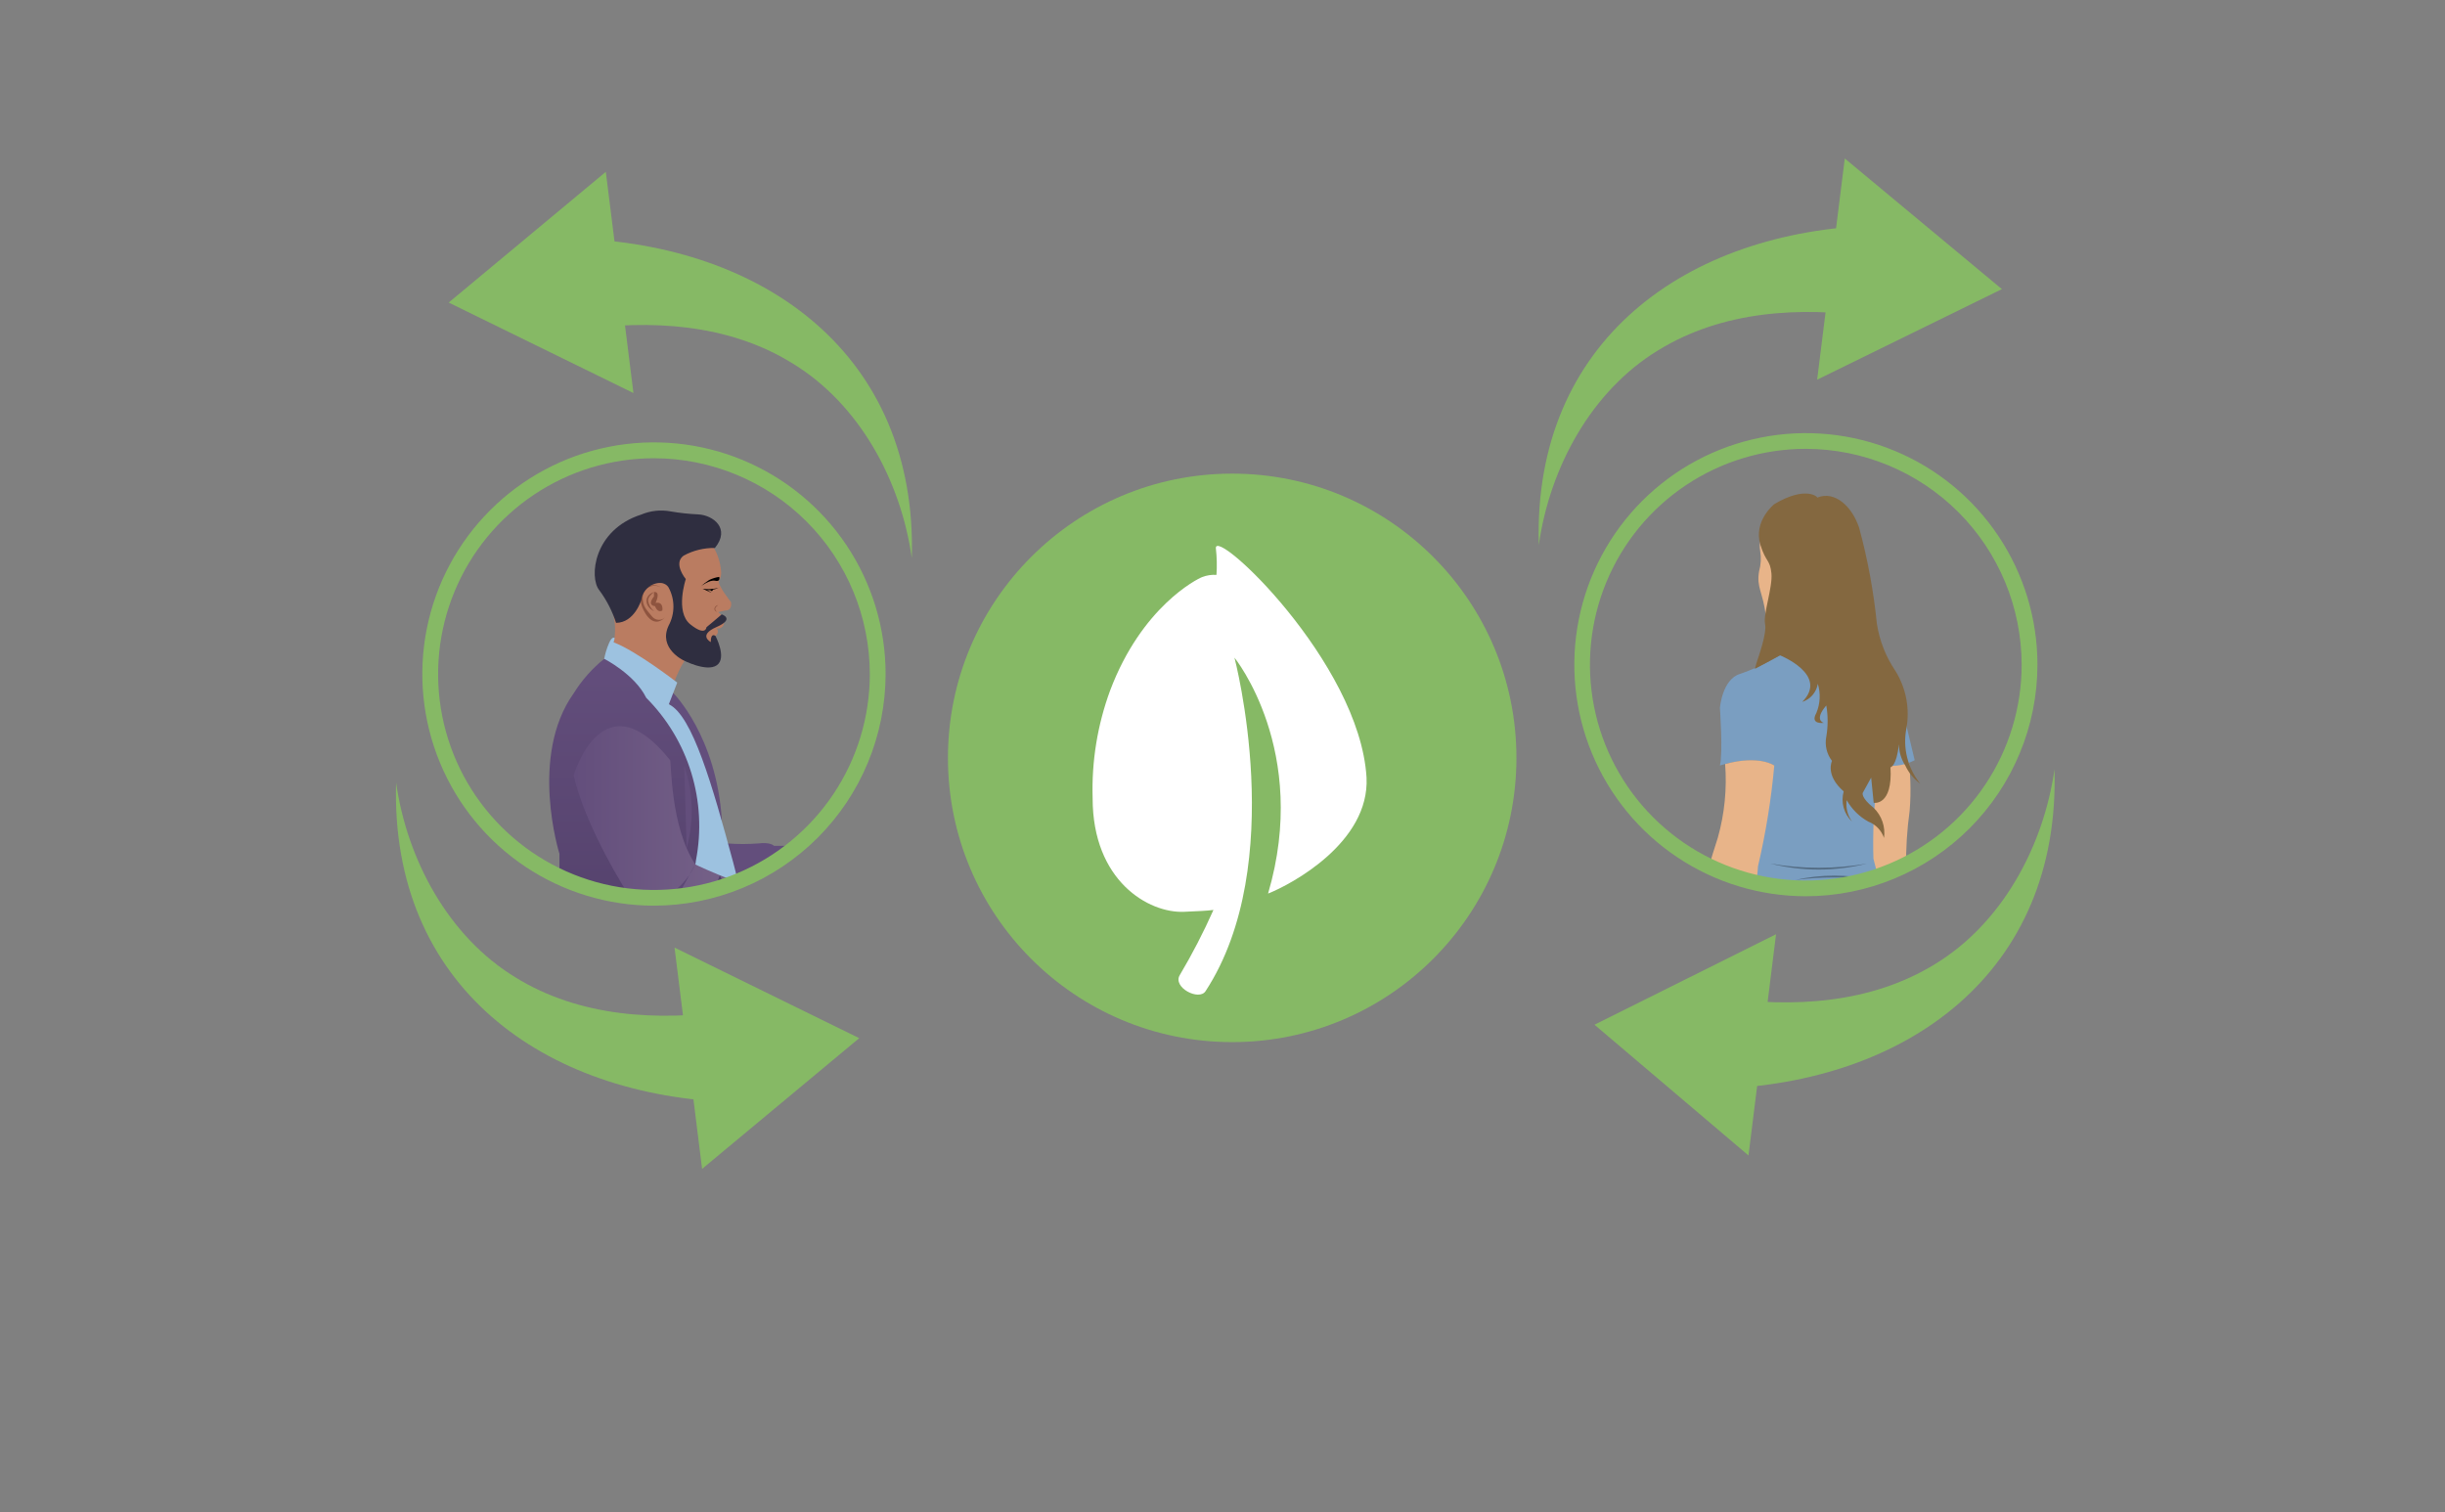 <svg width="291" height="180" viewBox="0 0 291 180" fill="none" xmlns="http://www.w3.org/2000/svg">
    <rect x="0" y="0" width="291" height="180" fill="#808080" stroke="none"/>
    <path d="M221.703 105.33V90.48L227.033 89.41C227.392 91.756 227.476 94.135 227.283 96.5C226.971 98.749 226.83 101.019 226.863 103.29L221.703 105.33Z" fill="#E8B489"/>
    <path d="M207.023 104.8L211.173 91.11C208.763 89.72 204.703 91.11 204.703 91.11C205.083 89.59 204.703 84.26 204.703 84.26C204.703 84.26 204.963 80.84 207.113 80.2C208.799 79.62 210.415 78.855 211.933 77.92C219.423 77.16 224.753 88.07 223.733 91.92C222.713 95.77 222.973 102.2 222.973 102.2L223.503 104.26L215.683 106L207.023 104.8Z" fill="#7A9EC1"/>
    <path d="M211.173 73.78C211.173 73.78 210.283 73.89 210.173 73.33C209.833 70.46 209.023 69.92 209.363 68C209.587 67.206 209.631 66.373 209.493 65.56C209.388 65.029 209.434 64.479 209.627 63.973C209.82 63.467 210.151 63.026 210.583 62.7L212.743 66.7L211.173 73.78Z" fill="#E8B489"/>
    <path d="M203.383 103.24C203.643 102.24 203.983 101.15 204.453 99.7C205.255 96.85 205.549 93.882 205.323 90.93C209.413 89.82 211.173 91.11 211.173 91.11C210.807 95.15 210.158 99.16 209.233 103.11C209.206 103.743 209.123 104.372 208.983 104.99L203.383 103.24Z" fill="#E8B489"/>
    <path d="M226.353 84.09L227.883 90.48C226.816 91.033 225.607 91.252 224.413 91.11L226.353 84.09Z" fill="#7A9EC1"/>
    <path d="M211.173 60C211.173 60 208.643 62 209.523 64.86C210.173 66.94 210.673 66.6 210.833 68.24C210.993 69.88 209.833 73.11 210.073 74.24C210.313 75.37 209.313 78.08 209.073 78.85L208.863 79.61L211.863 78C211.863 78 217.703 80.33 214.493 83.54C214.973 83.387 215.401 83.105 215.729 82.723C216.057 82.342 216.273 81.877 216.353 81.38C216.702 82.521 216.642 83.748 216.183 84.85C215.373 86.29 217.063 86.03 217.063 86.03C217.063 86.03 215.843 85.74 217.363 83.96C217.575 85.191 217.575 86.449 217.363 87.68C217.264 88.181 217.274 88.697 217.391 89.194C217.508 89.691 217.731 90.156 218.043 90.56C218.043 90.56 217.193 92.25 219.433 94.19C219.255 94.824 219.253 95.495 219.43 96.13C219.606 96.765 219.953 97.339 220.433 97.79C219.891 97.054 219.661 96.134 219.793 95.23C220.396 96.309 221.29 97.196 222.373 97.79C222.807 97.957 223.198 98.218 223.519 98.553C223.841 98.888 224.084 99.29 224.233 99.73C224.325 99.079 224.262 98.415 224.048 97.792C223.834 97.17 223.476 96.607 223.003 96.15C221.443 94.91 221.703 94.36 221.703 94.36L222.703 92.55L223.003 95.55C223.003 95.55 225.283 95.97 225.003 91.32C225.003 91.32 225.723 91.24 226.003 88.57C226.01 89.472 226.274 90.353 226.763 91.11C227.163 91.97 227.776 92.714 228.543 93.27C227.806 92.363 227.276 91.306 226.991 90.173C226.706 89.04 226.673 87.858 226.893 86.71C227.326 84.337 226.859 81.887 225.583 79.84C224.447 78.158 223.696 76.246 223.383 74.24C222.997 70.382 222.291 66.562 221.273 62.82C220.463 60.33 218.393 58.34 216.273 59.23C216.423 59.19 214.943 57.75 211.173 60Z" fill="#846840"/>
    <path opacity="0.32" d="M222.213 102.78C218.44 103.735 214.487 103.735 210.713 102.78C214.518 103.445 218.409 103.445 222.213 102.78Z" fill="black"/>
    <path opacity="0.32" d="M222.973 104.73C219.886 104.33 216.76 104.33 213.673 104.73C216.735 104.04 219.912 104.04 222.973 104.73Z" fill="black"/>
    <path d="M214.923 106.67C209.473 106.668 204.145 105.05 199.615 102.02C195.084 98.991 191.553 94.686 189.468 89.65C187.384 84.614 186.84 79.073 187.904 73.727C188.969 68.382 191.594 63.472 195.449 59.618C199.304 55.765 204.214 53.141 209.56 52.079C214.906 51.016 220.447 51.562 225.482 53.649C230.518 55.735 234.821 59.267 237.849 63.8C240.877 68.332 242.493 73.659 242.493 79.11C242.485 86.419 239.578 93.425 234.409 98.593C229.24 103.76 222.232 106.665 214.923 106.67ZM214.923 53.42C209.842 53.42 204.875 54.927 200.651 57.749C196.426 60.572 193.133 64.585 191.189 69.279C189.244 73.973 188.736 79.138 189.727 84.122C190.718 89.105 193.165 93.683 196.758 97.275C200.351 100.868 204.928 103.315 209.911 104.306C214.895 105.298 220.06 104.789 224.754 102.844C229.449 100.9 233.461 97.607 236.284 93.382C239.107 89.158 240.613 84.191 240.613 79.11C240.605 72.299 237.896 65.769 233.08 60.953C228.264 56.137 221.734 53.428 214.923 53.42Z" fill="#86B965"/>
    <path d="M73.673 79.51C75.824 80.724 77.836 82.169 79.673 83.82L84.293 98L85.913 97.61C85.283 87.61 80.153 82.51 80.153 82.51" fill="#634E7C"/>
    <path d="M72.693 77.69C73.107 76.605 73.272 75.44 73.177 74.283C73.082 73.125 72.729 72.003 72.143 71C70.143 67.87 81.353 60.69 84.533 64.52C85.296 65.563 85.747 66.801 85.833 68.09C85.851 68.441 85.764 68.789 85.583 69.09C85.293 69.54 87.003 71.66 87.003 71.66C87.003 71.66 87.213 72.66 86.333 72.66L85.473 72.85C85.473 72.85 86.353 73.48 86.153 74.24C86.137 74.337 86.1 74.429 86.044 74.51C85.988 74.591 85.915 74.659 85.83 74.709C85.745 74.758 85.651 74.789 85.553 74.798C85.455 74.806 85.356 74.794 85.263 74.76C85.332 74.826 85.383 74.908 85.412 74.998C85.441 75.089 85.447 75.186 85.429 75.279C85.411 75.372 85.37 75.46 85.31 75.533C85.249 75.607 85.171 75.664 85.083 75.7C85.143 76.315 85.257 76.924 85.423 77.52C85.543 77.9 83.613 76.86 82.273 77.75C81.163 78.49 80.133 81.47 80.133 81.47L72.693 77.69Z" fill="#BA7C61"/>
    <path d="M78.833 72.66C78.833 72.66 79.013 71.56 78.023 71.76C78.023 71.76 78.703 70.37 77.833 70.46V71C77.833 71 76.933 72 77.963 72.15C77.973 72.15 78.223 73 78.833 72.66Z" fill="#8E543F"/>
    <path d="M79.163 73.47C79.059 73.572 78.934 73.651 78.797 73.703C78.66 73.754 78.514 73.776 78.368 73.767C78.222 73.759 78.08 73.72 77.95 73.653C77.82 73.587 77.705 73.494 77.613 73.38C76.903 72.52 76.533 72.19 76.493 71.24C76.475 70.976 76.531 70.711 76.655 70.477C76.778 70.242 76.964 70.047 77.192 69.912C77.421 69.777 77.682 69.708 77.947 69.713C78.212 69.718 78.47 69.797 78.693 69.94C78.424 69.734 78.092 69.627 77.753 69.638C77.414 69.649 77.089 69.777 76.833 70C76.562 70.289 76.378 70.649 76.304 71.039C76.229 71.429 76.267 71.831 76.413 72.2C76.413 72.2 77.473 75.16 79.163 73.47Z" fill="#8E543F"/>
    <path d="M77.833 72.74C76.753 72.23 76.553 70.9 77.833 70.46C77.473 70.77 77.073 71.12 77.143 71.57C77.233 72.03 77.48 72.444 77.843 72.74H77.833Z" fill="#8E543F"/>
    <path d="M85.583 69.92C85.077 70.187 84.501 70.292 83.933 70.22V70.12C84.933 70.63 84.933 70.69 83.933 70.21L83.623 70.07C84.293 70.178 84.978 70.127 85.623 69.92H85.583Z" fill="black"/>
    <path d="M85.603 68.66C85.186 68.72 84.782 68.845 84.403 69.03C84.05 69.256 83.716 69.51 83.403 69.79C83.403 69.79 84.463 68.96 85.123 69.12C85.783 69.28 85.603 68.66 85.603 68.66Z" fill="black"/>
    <path d="M84.833 70.14C84.833 70.28 84.833 70.37 84.633 70.33C84.433 70.29 84.633 70.1 84.833 70.14Z" fill="black"/>
    <path d="M85.483 72C85.153 72.25 84.923 72.51 85.353 72.83C84.803 72.67 85.013 72.1 85.483 72Z" fill="#8E543F"/>
    <path d="M86.523 106V100.38C87.775 100.48 89.032 100.48 90.283 100.38C91.703 100.2 92.123 100.67 92.123 100.67H93.573C93.471 101.031 93.417 101.404 93.413 101.78L86.523 106Z" fill="#634E7C"/>
    <path d="M79.833 60.87C80.908 61.054 81.994 61.171 83.083 61.22C84.883 61.3 86.983 62.91 85.083 65.22C83.785 65.196 82.504 65.51 81.363 66.13C80.073 67.07 81.623 68.92 81.623 68.92C81.623 68.92 80.313 72.83 82.163 74.31C84.013 75.79 84.083 74.65 84.083 74.65C84.083 74.65 85.303 73.65 85.903 73.12C85.903 73.12 87.523 73.65 85.273 74.63C83.023 75.61 84.603 76.42 84.603 76.42C84.603 76.42 84.533 75.29 85.153 75.68C85.153 75.68 86.543 78.31 85.323 79.17C84.103 80.03 81.323 78.58 81.323 78.58C81.323 78.58 78.323 77.15 79.573 74.47C79.952 73.772 80.151 72.99 80.151 72.195C80.151 71.4 79.952 70.618 79.573 69.92C79.573 69.92 79.113 69.02 77.763 69.54C77.375 69.693 77.037 69.949 76.783 70.28C76.529 70.612 76.37 71.005 76.323 71.42C76.323 71.42 75.513 74.12 73.323 74.13C72.873 72.733 72.198 71.419 71.323 70.24C70.103 68.75 70.613 63.07 76.323 61.24C77.432 60.775 78.652 60.646 79.833 60.87Z" fill="#2F2E40"/>
    <path d="M70.183 105.65L71.913 78.41C72.028 77.795 72.209 77.195 72.453 76.62C72.863 75.62 73.163 75.94 73.163 75.94L73.033 76.45C75.713 77.45 80.603 81.24 80.603 81.24L79.603 83.82C82.393 85.13 84.773 93.4 87.273 102.68C87.463 103.37 87.633 104.08 87.793 104.78L78.193 106.78L70.183 105.65Z" fill="#9DC2E0"/>
    <path d="M66.583 104.48C66.583 102.77 66.583 101.61 66.583 101.61C66.583 101.61 62.933 90 68.283 82.51C69.253 80.948 70.481 79.562 71.913 78.41C71.913 78.41 75.543 80.25 76.913 83.05C79.403 85.544 81.245 88.609 82.277 91.979C83.309 95.349 83.5 98.92 82.833 102.38C82.833 102.38 82.563 104.23 82.323 106.53L74.093 106.74L66.583 104.48Z" fill="url(#paint0_linear_1786_31860)"/>
    <path d="M75.053 106.86C72.433 102.86 69.213 96.59 68.283 92.27C68.283 92.27 71.733 80.43 79.763 90.48C79.903 90.65 79.763 98.4 82.763 102.89C82.763 102.89 84.823 103.89 87.003 104.68L79.583 106.86H75.053Z" fill="url(#paint1_linear_1786_31860)"/>
    <path d="M80.183 106.07C81.299 105.253 82.178 104.156 82.733 102.89L81.023 106L80.183 106.07Z" fill="url(#paint2_linear_1786_31860)"/>
    <path d="M85.963 106C86.096 105.38 85.989 104.733 85.663 104.19L84.953 106.1L85.963 106Z" fill="url(#paint3_linear_1786_31860)"/>
    <path d="M81.433 91.14C82.518 94.306 82.619 97.726 81.723 100.95L81.433 91.14Z" fill="url(#paint4_linear_1786_31860)"/>
    <path d="M77.833 107.79C72.38 107.79 67.049 106.173 62.515 103.143C57.981 100.113 54.447 95.807 52.361 90.768C50.275 85.73 49.729 80.186 50.794 74.838C51.858 69.489 54.485 64.577 58.342 60.722C62.199 56.866 67.112 54.241 72.461 53.179C77.809 52.116 83.353 52.663 88.391 54.752C93.428 56.84 97.734 60.375 100.762 64.91C103.79 69.445 105.405 74.777 105.403 80.23C105.393 87.538 102.484 94.543 97.316 99.71C92.148 104.876 85.141 107.782 77.833 107.79ZM77.833 54.54C72.752 54.54 67.785 56.047 63.561 58.87C59.336 61.692 56.043 65.705 54.099 70.399C52.154 75.093 51.646 80.258 52.637 85.242C53.628 90.225 56.075 94.803 59.668 98.396C63.261 101.988 67.838 104.435 72.821 105.426C77.805 106.418 82.97 105.909 87.665 103.964C92.359 102.02 96.371 98.727 99.194 94.503C102.017 90.278 103.523 85.311 103.523 80.23C103.518 73.418 100.81 66.887 95.993 62.07C91.176 57.254 84.645 54.545 77.833 54.54Z" fill="#86B965"/>
    <path d="M146.653 124.03C165.337 124.03 180.483 108.884 180.483 90.2C180.483 71.516 165.337 56.37 146.653 56.37C127.97 56.37 112.823 71.516 112.823 90.2C112.823 108.884 127.97 124.03 146.653 124.03Z" fill="#86B965"/>
    <path d="M162.643 92.53C161.813 78.8 144.423 62.53 144.713 65.28C144.831 66.323 144.854 67.373 144.783 68.42C144.205 68.382 143.624 68.471 143.083 68.68C142.433 68.93 135.893 72.22 132.133 82.16C130.619 86.266 129.91 90.626 130.043 95C130.043 104.83 136.693 108.7 140.923 108.52C142.473 108.45 143.593 108.41 144.423 108.3C143.241 110.956 141.906 113.54 140.423 116.04C139.513 117.52 142.733 119.18 143.493 117.95C153.393 102.77 146.923 78.27 146.923 78.27C146.923 78.27 155.923 89.37 150.923 106.35C153.713 105.25 163.033 100.26 162.643 92.53Z" fill="white"/>
    <path d="M80.283 112.78L102.263 123.56L83.563 139.12" fill="#86B965"/>
    <path d="M47.143 93.14C48.453 102.38 53.413 111.48 61.323 116.31C68.993 121.06 78.253 121.55 87.023 120.31L87.463 131.19C64.643 130.52 46.463 117.32 47.143 93.19V93.14Z" fill="#86B965"/>
    <path d="M75.393 46.78L53.403 36.01L72.103 20.45" fill="#86B965"/>
    <path d="M108.523 66.42C107.213 57.18 102.263 48.09 94.343 43.26C86.683 38.5 77.423 38.02 68.643 39.26L68.203 28.38C91.023 29.06 109.203 42.25 108.523 66.43V66.42Z" fill="#86B965"/>
    <path d="M211.383 111.19L189.773 121.96L208.103 137.52" fill="#86B965"/>
    <path d="M244.523 91.55C245.223 115.74 227.013 128.92 204.203 129.6L204.643 118.72C213.413 119.96 222.643 119.47 230.343 114.72C238.253 109.89 243.203 100.8 244.523 91.56V91.55Z" fill="#86B965"/>
    <path d="M216.273 45.19L238.263 34.41L219.563 18.86" fill="#86B965"/>
    <path d="M183.143 64.83C182.443 40.63 200.653 27.46 223.463 26.83L223.023 37.71C214.243 36.47 205.023 36.96 197.323 41.71C189.403 46.54 184.453 55.63 183.143 64.87V64.83Z" fill="#86B965"/>
    <defs>
        <linearGradient id="paint0_linear_1786_31860" x1="74.283" y1="106.74" x2="74.283" y2="78.41" gradientUnits="userSpaceOnUse">
            <stop stop-color="#56436E"/>
            <stop offset="1" stop-color="#634E7C"/>
        </linearGradient>
        <linearGradient id="paint1_linear_1786_31860" x1="68.283" y1="96.65" x2="86.973" y2="96.65" gradientUnits="userSpaceOnUse">
            <stop stop-color="#634E7C"/>
            <stop offset="1" stop-color="#766288"/>
        </linearGradient>
        <linearGradient id="paint2_linear_1786_31860" x1="80.183" y1="104.48" x2="82.733" y2="104.48" gradientUnits="userSpaceOnUse">
            <stop stop-color="#634E7C"/>
            <stop offset="1" stop-color="#513F6B"/>
        </linearGradient>
        <linearGradient id="paint3_linear_1786_31860" x1="175.164" y1="306.783" x2="175.164" y2="303.135" gradientUnits="userSpaceOnUse">
            <stop stop-color="#634E7C"/>
            <stop offset="1" stop-color="#513F6B"/>
        </linearGradient>
        <linearGradient id="paint4_linear_1786_31860" x1="153.549" y1="1033.39" x2="154.354" y2="1033.39" gradientUnits="userSpaceOnUse">
            <stop stop-color="#634E7C"/>
            <stop offset="1" stop-color="#513F6B"/>
        </linearGradient>
    </defs>
</svg>
